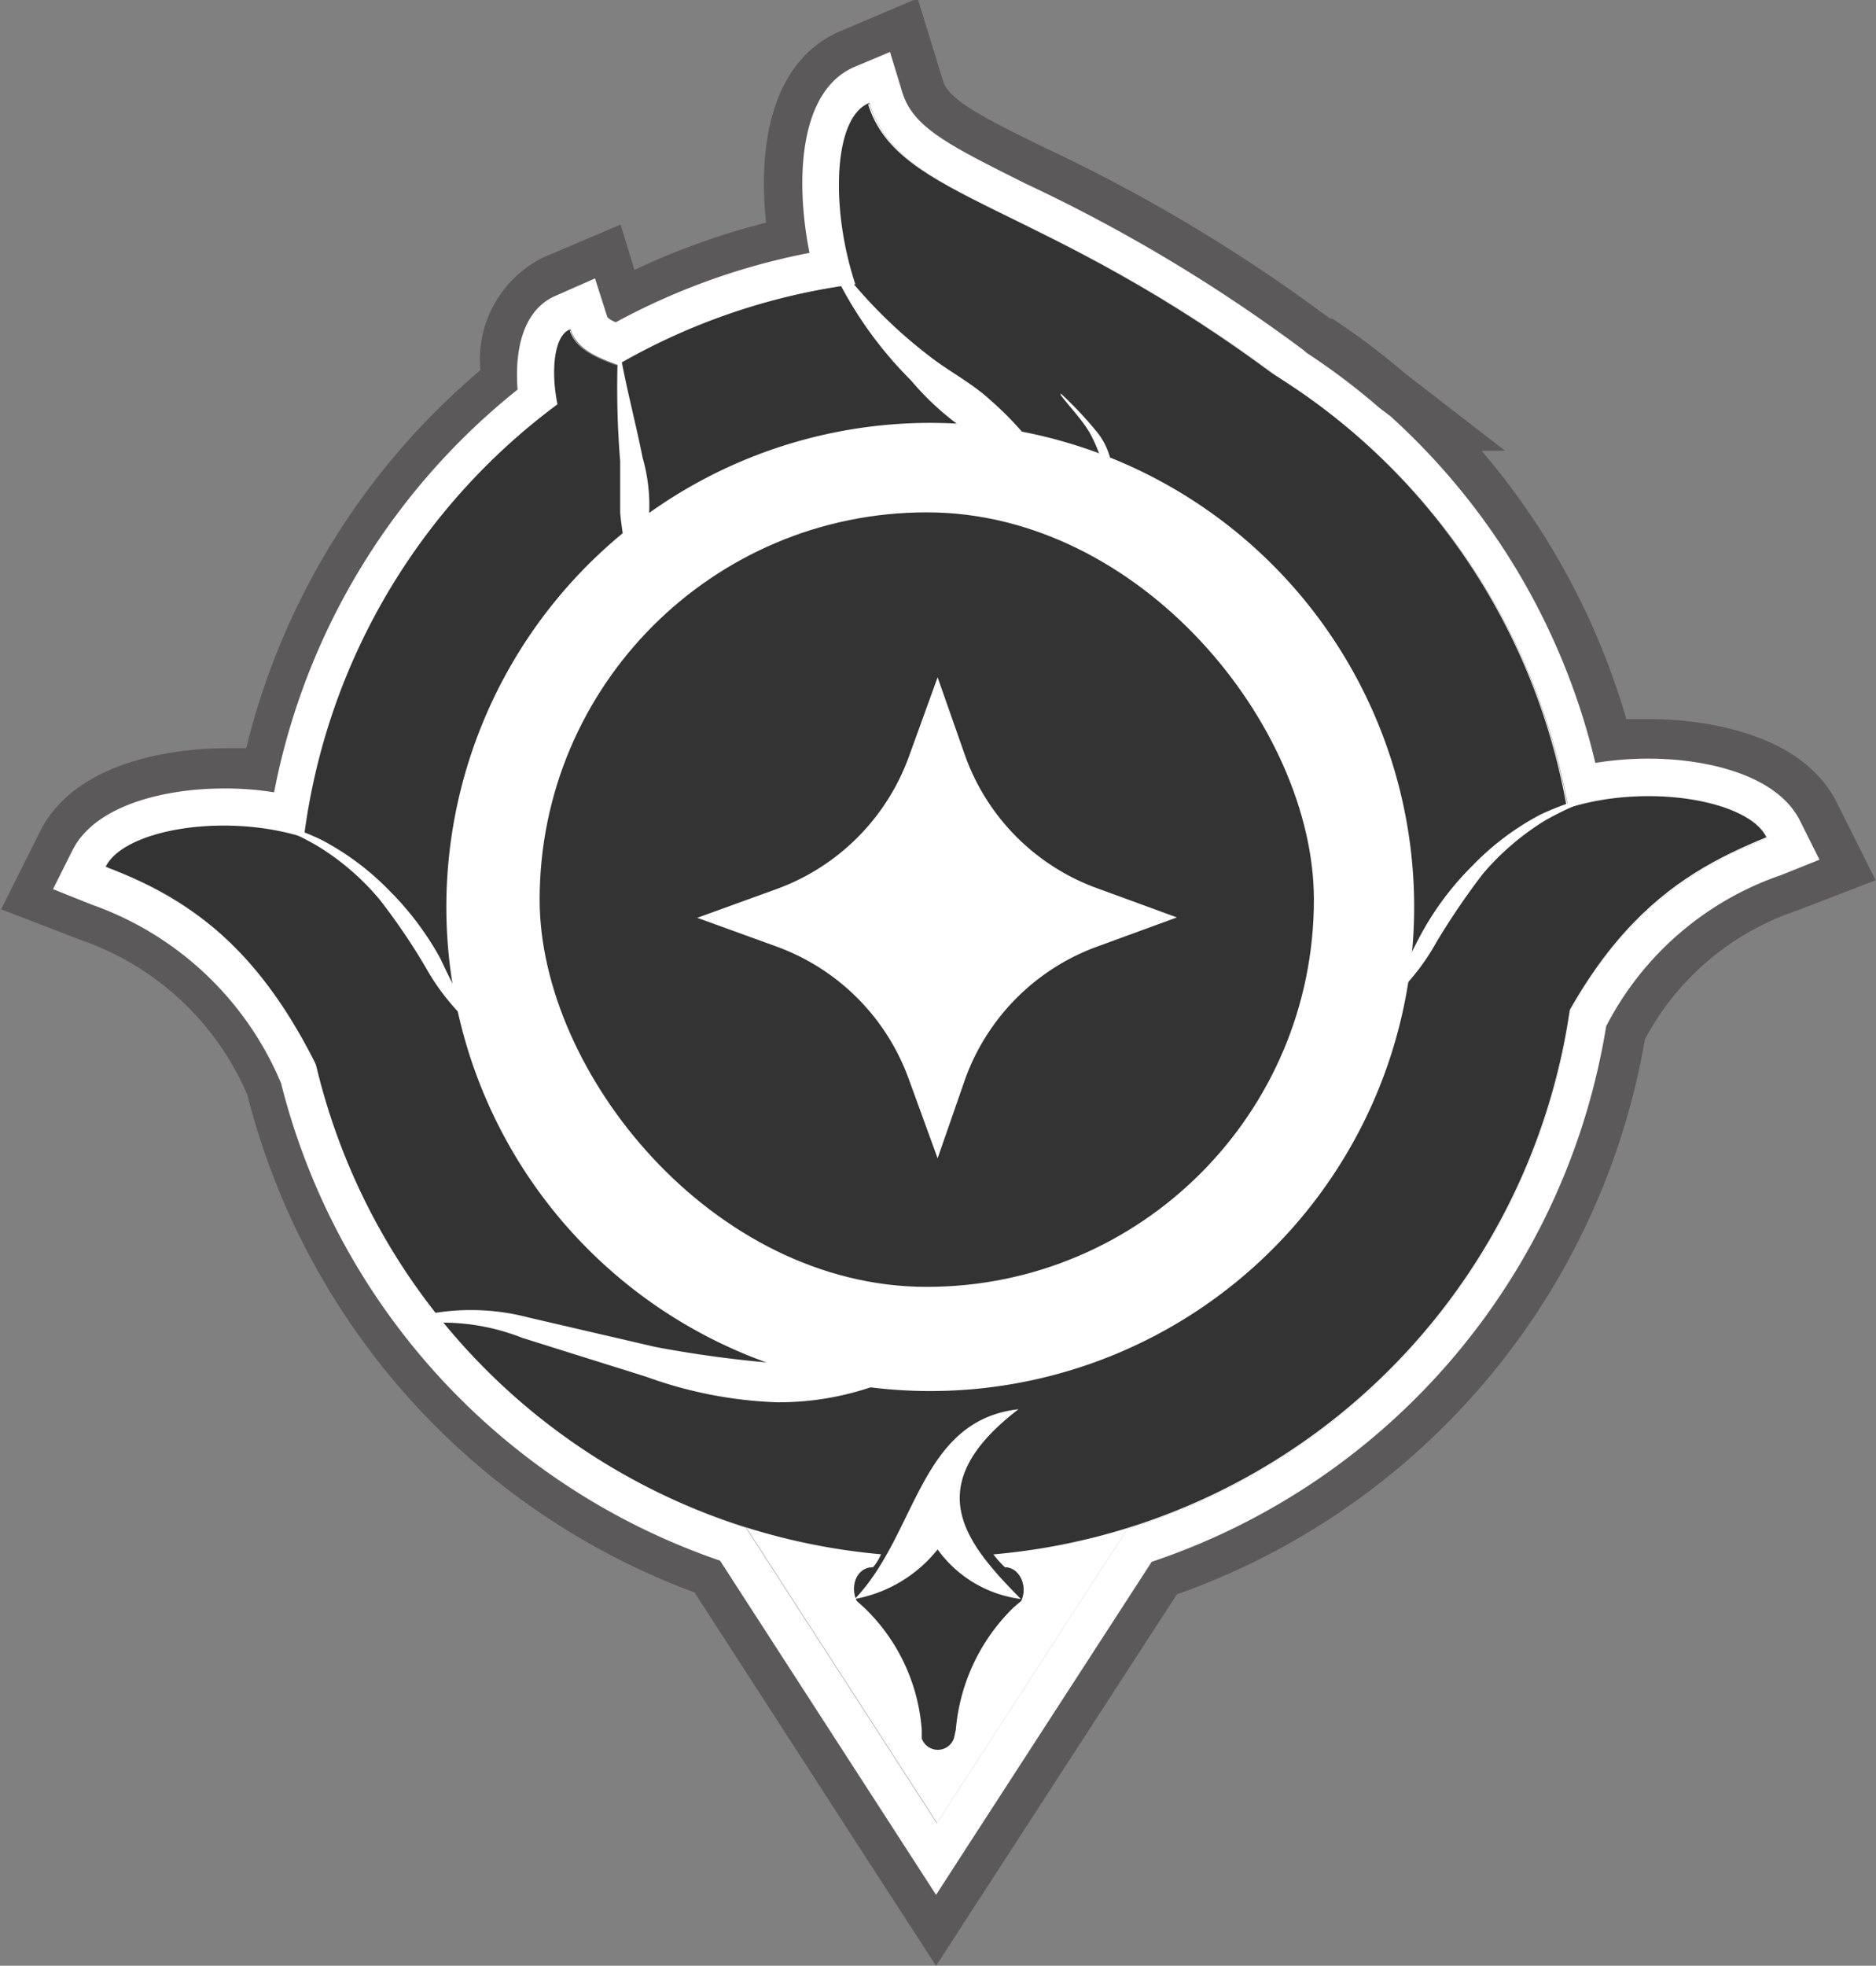 <svg id="Layer_1" data-name="Layer 1" xmlns="http://www.w3.org/2000/svg" viewBox="0 0 48.46 50.76"><rect x="0" y="0" width="48.46" height="50.76" fill="#808080" stroke="none"/><defs><style>.cls-1{fill:#fff;}.cls-2{opacity:0.4;}.cls-3{fill:#231f20;}.cls-4{fill:#333;}</style></defs><path class="cls-1" d="M375.57,373.08A16.49,16.49,0,0,0,368.22,362h0c-6.22-4.68-9.92-4.63-10.7-7.15-.9.37-1,2.73-.32,4.69a16.31,16.31,0,0,0-6.16,2.09c-.58-.21-1.08-.42-1.24-.93-.39.16-.48,1.06-.3,2A16.48,16.48,0,0,0,343,373.83c-2-.65-4.65-.23-5.14.74a9.42,9.42,0,0,1,5.48,5.21,16.48,16.48,0,0,0,11,11.83l4.93,7.63,4.92-7.6a16.48,16.48,0,0,0,11.43-13.32,9.14,9.14,0,0,1,5.11-4.51C380.25,372.84,377.59,372.42,375.57,373.08Z" transform="translate(-335.06 -352.16)"/><g class="cls-2"><path class="cls-3" d="M357.53,354.86c.78,2.52,4.48,2.47,10.7,7.15h0a16.49,16.49,0,0,1,7.35,11.07,7,7,0,0,1,2.14-.32c1.42,0,2.7.4,3,1.05a9.14,9.14,0,0,0-5.11,4.51,16.48,16.48,0,0,1-11.43,13.32l-4.92,7.6-4.93-7.63a16.48,16.48,0,0,1-11-11.83,9.42,9.42,0,0,0-5.48-5.21c.33-.65,1.61-1.05,3-1.05a7.14,7.14,0,0,1,2.11.31,16.48,16.48,0,0,1,6.54-11.17c-.18-.89-.09-1.79.3-2,.16.51.66.72,1.24.93a16.31,16.31,0,0,1,6.16-2.09c-.66-2-.58-4.32.32-4.69m1.26-2.7-2,.85c-1.78.75-2.15,2.93-1.93,4.95a18.62,18.62,0,0,0-3.4,1.22l-.36-1.17-2,.85a2.94,2.94,0,0,0-1.62,2.91,18.53,18.53,0,0,0-6.05,9.76h-.51c-.87,0-3.82.15-4.82,2.16l-1,2,2.05.79a7.26,7.26,0,0,1,4.31,4A18.57,18.57,0,0,0,353,393.28l4.56,7.05,1.68,2.59,1.68-2.59,4.54-7A18.53,18.53,0,0,0,377.55,379a6.93,6.93,0,0,1,3.91-3.32l2.05-.79-1-2c-1-2-3.95-2.16-4.82-2.16l-.62,0a18.61,18.61,0,0,0-3.74-6.93l.61,0-2.59-2a18.67,18.67,0,0,0-1.87-1.41l-.06,0a42.39,42.39,0,0,0-7.34-4.4c-1.64-.8-2.51-1.25-2.66-1.74l-.65-2.11Z" transform="translate(-335.06 -352.16)"/></g><path class="cls-1" d="M357.53,354.86c.78,2.52,4.48,2.47,10.7,7.15h0a16.49,16.49,0,0,1,7.35,11.07,7,7,0,0,1,2.14-.32c1.42,0,2.7.4,3,1.05a9.14,9.14,0,0,0-5.11,4.51,16.48,16.48,0,0,1-11.43,13.32l-4.92,7.6-4.93-7.63a16.48,16.48,0,0,1-11-11.83,9.42,9.42,0,0,0-5.48-5.21c.33-.65,1.61-1.05,3-1.05a7.14,7.14,0,0,1,2.11.31,16.48,16.48,0,0,1,6.54-11.17c-.18-.89-.09-1.79.3-2,.16.51.66.72,1.24.93a16.31,16.31,0,0,1,6.16-2.09c-.66-2-.58-4.32.32-4.69m.63-1.35-1,.42c-1.44.6-1.56,2.89-1.18,4.81a17.36,17.36,0,0,0-5,1.79.56.56,0,0,1-.22-.13l-.32-1-1,.44c-.86.36-1.08,1.4-1,2.43a17.57,17.57,0,0,0-6.29,10.4,7.84,7.84,0,0,0-1.29-.1c-1.51,0-3.33.42-3.92,1.6l-.5,1,1,.4a8.29,8.29,0,0,1,4.89,4.61,17.56,17.56,0,0,0,11.34,12.33l4.74,7.33.84,1.3.84-1.3,4.73-7.3a17.55,17.55,0,0,0,11.74-13.83,8,8,0,0,1,4.51-3.9l1-.4-.5-1c-.59-1.19-2.41-1.61-3.92-1.61a8.74,8.74,0,0,0-1.37.11,17.53,17.53,0,0,0-5.29-8.95h0l-.29-.22a17.47,17.47,0,0,0-1.88-1.42l-.08-.07a41.25,41.25,0,0,0-7.18-4.3c-2-1-2.9-1.45-3.18-2.35l-.32-1.05Z" transform="translate(-335.06 -352.16)"/><rect class="cls-4" x="13.94" y="13.23" width="20" height="20" rx="10"/><path class="cls-4" d="M359.28,359.36h0a16.5,16.5,0,0,0-16.5,16.5h0a16.5,16.5,0,0,0,16.5,16.5h0a16.49,16.49,0,0,0,16.5-16.5h0A16.5,16.5,0,0,0,359.28,359.36Zm-.19,28.72a12.5,12.5,0,1,1,12.5-12.5A12.5,12.5,0,0,1,359.09,388.08Z" transform="translate(-335.06 -352.16)"/><path class="cls-4" d="M373.78,382.78c1.89-6.44,4.45-8,6.91-9-.76-1.53-6.82-1.71-7.48,1.51Z" transform="translate(-335.06 -352.16)"/><path class="cls-4" d="M344.7,383.54c-1.89-6.45-4.45-8.06-6.91-9,.76-1.53,6.82-1.71,7.48,1.51Z" transform="translate(-335.06 -352.16)"/><path class="cls-4" d="M368.19,362c-6.22-4.69-9.93-4.64-10.71-7.16-1.57.66-.63,7.41,2.4,7.41Z" transform="translate(-335.06 -352.16)"/><path class="cls-1" d="M359.28,369.65l-.75,2.07a5.71,5.71,0,0,1-3.39,3.39l-2.07.75,2.07.75a5.7,5.7,0,0,1,3.39,3.4l.75,2.06L360,380a5.7,5.7,0,0,1,3.41-3.4l2.05-.75-2.05-.75a5.68,5.68,0,0,1-3.41-3.4Z" transform="translate(-335.06 -352.16)"/><path class="cls-1" d="M345.34,386.3a5.86,5.86,0,0,1,3.37-.12l3.27.76a30.27,30.27,0,0,0,3.22.43,29.2,29.2,0,0,0,3.28.13l0,.1a7.46,7.46,0,0,1-3.36.77,11,11,0,0,1-3.37-.66l-3.19-1a5.61,5.61,0,0,0-3.21-.28Z" transform="translate(-335.06 -352.16)"/><path class="cls-1" d="M347.45,378.81a5.9,5.9,0,0,1-1.4-1.68,16.31,16.31,0,0,0-1.19-1.75,6.55,6.55,0,0,0-1.59-1.37,7.22,7.22,0,0,0-2-.8s0,0,0,0,0,0,0,0a7.35,7.35,0,0,1,2.08.63,6.93,6.93,0,0,1,1.77,1.32,7.72,7.72,0,0,1,1.32,1.76,21.3,21.3,0,0,0,1,1.9,0,0,0,0,1,0,0Z" transform="translate(-335.06 -352.16)"/><path class="cls-1" d="M370.77,378.18c.4-.59.65-1.26,1-1.9a7.58,7.58,0,0,1,1.32-1.76,6.91,6.91,0,0,1,1.77-1.33,7.75,7.75,0,0,1,2.09-.63l0,0,0,0a7.62,7.62,0,0,0-2,.8,6.74,6.74,0,0,0-1.59,1.37,19.22,19.22,0,0,0-1.19,1.75,5.76,5.76,0,0,1-1.4,1.68,0,0,0,0,1,0,0A0,0,0,0,1,370.8,378.21Z" transform="translate(-335.06 -352.16)"/><path class="cls-1" d="M356.39,358.55a12.48,12.48,0,0,0,2.67,2.8c.51.4,1.09.69,1.57,1.13A8.42,8.42,0,0,1,362,364s0,.06,0,.07h0a5.62,5.62,0,0,1-1.9-.74,7.17,7.17,0,0,1-1.51-1.35,10.2,10.2,0,0,1-2.23-3.34.06.06,0,0,1,0-.07A0,0,0,0,1,356.39,358.55Z" transform="translate(-335.06 -352.16)"/><path class="cls-4" d="M353.34,363.77c-.4-2.44-3.16-1.77-3.57-3.1-.83.35-.33,3.89,1.25,3.89Z" transform="translate(-335.06 -352.16)"/><path class="cls-1" d="M351.08,361.28c.16.91.4,1.79.58,2.7a4.47,4.47,0,0,1,.17,1.41,3.11,3.11,0,0,1-.44,1.38h-.07a8.77,8.77,0,0,1-.24-1.37c0-.43,0-.88,0-1.33a23.36,23.36,0,0,1-.06-2.78Z" transform="translate(-335.06 -352.16)"/><path class="cls-1" d="M362.46,362.32a9.69,9.69,0,0,1,.94,1,1.77,1.77,0,0,1,.38,1.32h0c-.22-.42-.32-.82-.52-1.21s-.53-.71-.8-1.07Z" transform="translate(-335.06 -352.16)"/><path class="cls-4" d="M359.7,397.05a.44.44,0,0,1-.83,0l0-.22a4.86,4.86,0,0,0-1.49-3.16l-.19-.17c-.18-.39,0-.87.42-.87,0,0,.95-1-.53-2-.36-.24,4.75-.11,4.34,0-2,.58-.4,2-.4,2,.37,0,.6.48.42.87l-.2.17a5,5,0,0,0-1.49,3.16Z" transform="translate(-335.06 -352.16)"/><path class="cls-1" d="M361.37,388.55c-2.57.29-2.62,3.22-4.23,4.9a3.56,3.56,0,0,0,2.14-1.28,3.14,3.14,0,0,0,2.15,1.28C360,392,358.77,390.54,361.37,388.55Z" transform="translate(-335.06 -352.16)"/></svg>